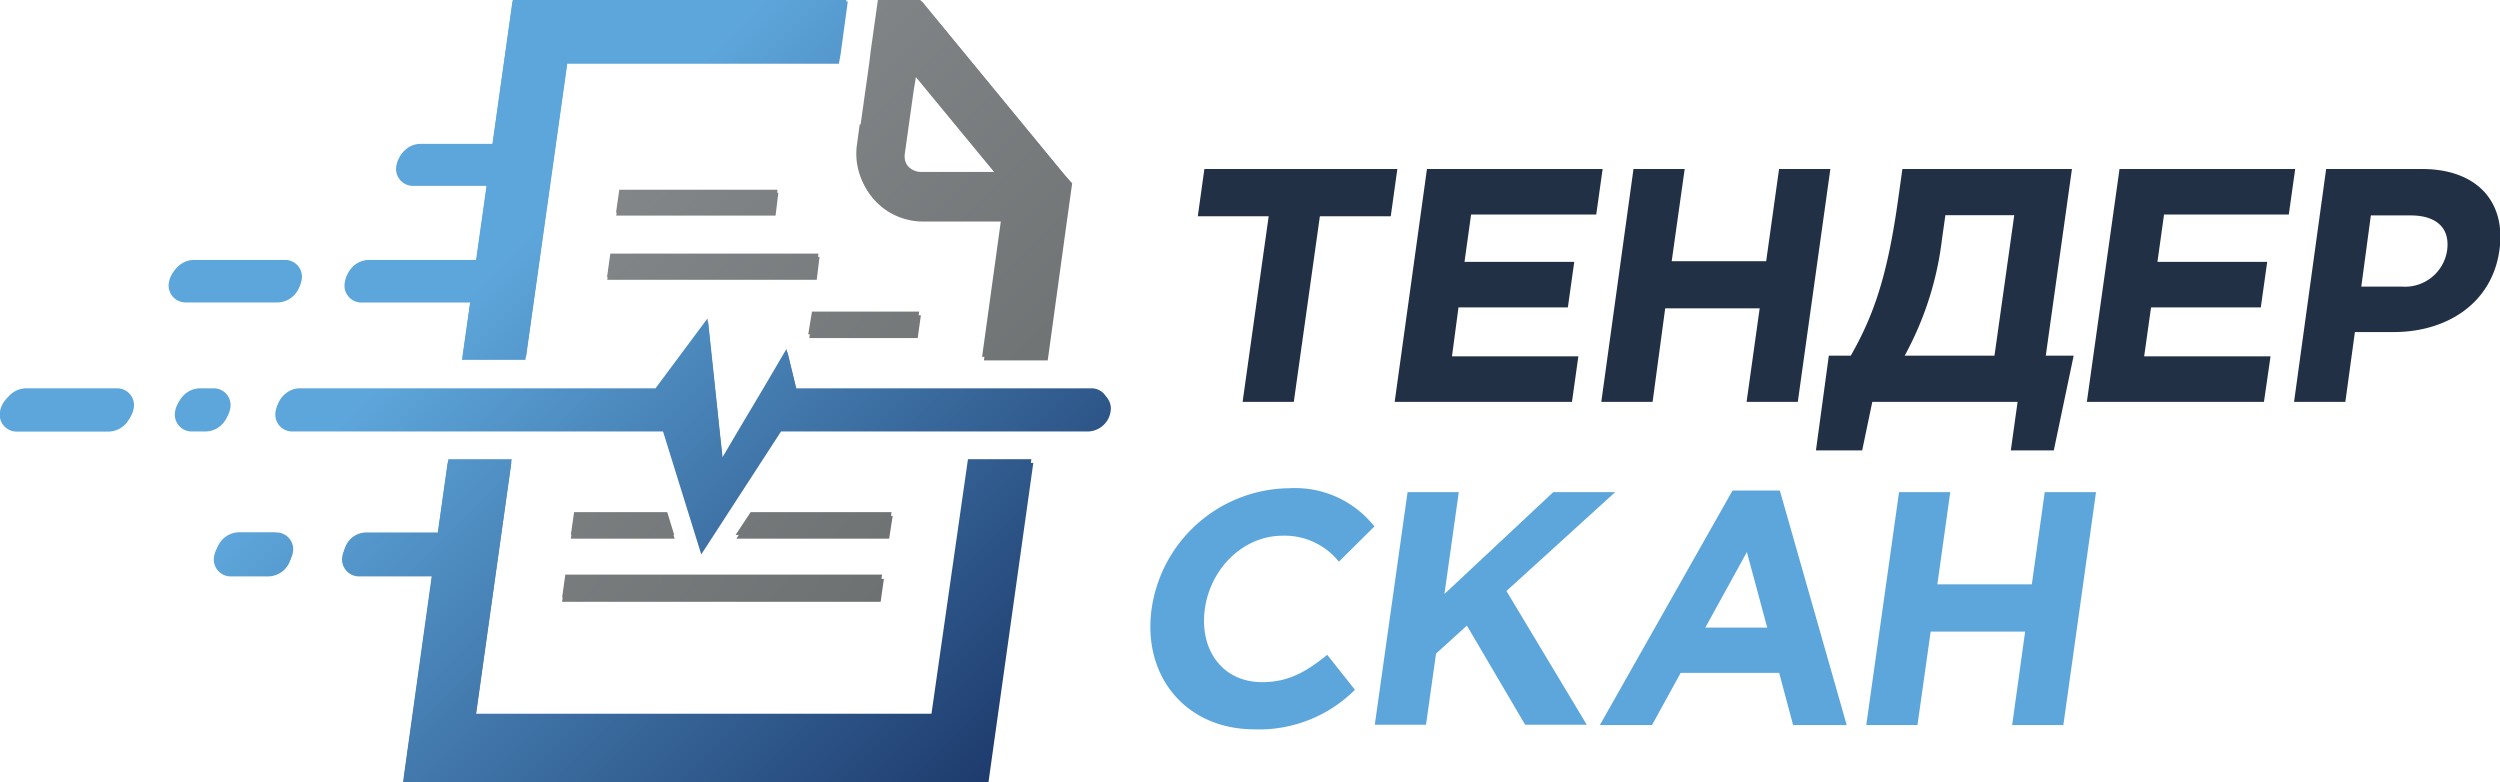 <svg xmlns="http://www.w3.org/2000/svg" xmlns:xlink="http://www.w3.org/1999/xlink" viewBox="0 0 261.71 81.86"><defs><style>.cls-1{fill:url(#linear-gradient);}.cls-2{fill:url(#linear-gradient-2);}.cls-3{fill:url(#linear-gradient-3);}.cls-4{fill:url(#linear-gradient-4);}.cls-5{fill:#223046;}.cls-6{fill:#5da6db;}</style><linearGradient id="linear-gradient" x1="32.48" y1="-692.83" x2="103.55" y2="-621.77" gradientTransform="translate(0 702.75)" gradientUnits="userSpaceOnUse"><stop offset="0.26" stop-color="#5da6db"/><stop offset="1" stop-color="#1e3b6d"/></linearGradient><linearGradient id="linear-gradient-2" x1="65.53" y1="-683.54" x2="100.45" y2="-648.63" gradientTransform="translate(0 702.75)" gradientUnits="userSpaceOnUse"><stop offset="0" stop-color="#838688"/><stop offset="1" stop-color="#6d7172"/></linearGradient><linearGradient id="linear-gradient-3" x1="32.65" y1="-467.68" x2="104.08" y2="-396.25" gradientTransform="translate(-0.31 477.79)" xlink:href="#linear-gradient"/><linearGradient id="linear-gradient-4" x1="65.87" y1="-458.34" x2="100.96" y2="-423.24" gradientTransform="translate(-0.31 477.79)" xlink:href="#linear-gradient-2"/></defs><g id="Layer_2" data-name="Layer 2"><g id="Layer_1-2" data-name="Layer 1"><path class="cls-1" d="M38,31.36H49.27l-.84,6h6.64L59.4,6.58H87.69l.15-1.1L88.61,0H53.68L51.57,15.06H44a2.34,2.34,0,0,0-1.55.61,2.39,2.39,0,0,0-.82,1.47,1.77,1.77,0,0,0,1.79,2.07H51l-1.12,8H38.59a2.39,2.39,0,0,0-1.55.61,2.47,2.47,0,0,0-.82,1.47A1.76,1.76,0,0,0,38,31.36Zm76.22,9.29H83.33l-1-4.12-2.42,4.12L77.44,44.8l-1.83,3.11-.33-3.11-.44-4.15-.78-7.31-5.44,7.31H31.38a2.32,2.32,0,0,0-1.55.61A2.39,2.39,0,0,0,29,42.72,1.77,1.77,0,0,0,30.8,44.8H69.37l4,12.81,8.3-12.81h32A2.46,2.46,0,0,0,116,42.72,1.76,1.76,0,0,0,114.23,40.65Zm-102,0H2.69A2.47,2.47,0,0,0,.33,42.72,1.76,1.76,0,0,0,2.11,44.8h9.54A2.47,2.47,0,0,0,14,42.72,1.76,1.76,0,0,0,12.23,40.65Zm17-9.29a2.47,2.47,0,0,0,2.36-2.07,1.76,1.76,0,0,0-1.78-2.08H20.27a2.47,2.47,0,0,0-2.37,2.08,1.76,1.76,0,0,0,1.79,2.07ZM97.51,74.72H49.82l3.75-26.65H46.93l-1.08,7.67H38.33a2.38,2.38,0,0,0-1.55.6A2.45,2.45,0,0,0,36,57.81a1.77,1.77,0,0,0,1.79,2.08h7.51l-3,21.41h61l4.67-33.23h-6.64Zm-68.66-19H25a2.47,2.47,0,0,0-2.37,2.07,1.77,1.77,0,0,0,1.79,2.08h3.88a2.47,2.47,0,0,0,2.37-2.08A1.76,1.76,0,0,0,28.85,55.74Zm-4.74-13a1.76,1.76,0,0,0-1.78-2.07H20.91a2.48,2.48,0,0,0-2.37,2.07,1.77,1.77,0,0,0,1.79,2.08h1.42A2.47,2.47,0,0,0,24.11,42.72Z"/><path class="cls-2" d="M58.85,62.53H92l.34-2.38H59.18Zm11-8.92H60.1L59.76,56H70.58ZM77,56H93l.33-2.39H78.58Zm7.61-21H95.89l.33-2.38H85Zm1.07-8.45H63.89L63.55,29H85.37Zm-4.29-6.69H64.83l-.34,2.39H81.08ZM111.17,18,96.74.48,96.34,0H91.9l-.77,5.48L91,6.58l-.91,6.47L90,13l-.29,2.13a6.8,6.8,0,0,0,6.74,7.76h8.36l-2,14.46h6.64l2-14.46L112,19ZM96.44,18A1.88,1.88,0,0,1,95,17.34a1.91,1.91,0,0,1-.44-1.49l.92-6.53.21-1.48L104.07,18Z"/><path class="cls-3" d="M37.89,31.67H49.22l-.86,6H55l4.35-31H87.82L88,5.66,88.75.15H53.65L51.52,15.29H43.86a2.49,2.49,0,0,0-2.37,2.08,1.77,1.77,0,0,0,1.79,2.09h7.65l-1.13,8H38.47a2.41,2.41,0,0,0-1.56.61,2.43,2.43,0,0,0-.81,1.47A1.77,1.77,0,0,0,37.89,31.67ZM114.5,41H83.44l-1-4.15L80,41l-2.45,4.17L75.69,48.3l-.34-3.12L74.91,41l-.78-7.35L68.66,41H31.23a2.35,2.35,0,0,0-1.56.61,2.39,2.39,0,0,0-.82,1.47,1.77,1.77,0,0,0,1.79,2.09H69.41l4,12.87,8.35-12.87h32.13a2.44,2.44,0,0,0,1.56-.61,2.41,2.41,0,0,0,.81-1.48A1.76,1.76,0,0,0,114.5,41ZM12,41H2.4A2.48,2.48,0,0,0,0,43.09a1.77,1.77,0,0,0,1.79,2.09H11.4a2.49,2.49,0,0,0,2.38-2.09A1.77,1.77,0,0,0,12,41Zm17.07-9.34a2.47,2.47,0,0,0,2.38-2.08h0a1.77,1.77,0,0,0-1.79-2.09H20.06a2.48,2.48,0,0,0-2.38,2.09h0a1.77,1.77,0,0,0,1.8,2.08ZM97.7,75.25H49.77l3.76-26.79H46.86l-1.09,7.71H38.21a2.39,2.39,0,0,0-1.56.61,2.49,2.49,0,0,0-.82,1.48,1.78,1.78,0,0,0,1.8,2.08h7.56l-3,21.52h61.29l4.69-33.4h-6.67Zm-69-19.08H24.78a2.48,2.48,0,0,0-2.37,2.09,1.77,1.77,0,0,0,1.79,2.08h3.9a2.47,2.47,0,0,0,2.38-2.08A1.77,1.77,0,0,0,28.69,56.17ZM23.92,43.09A1.76,1.76,0,0,0,22.13,41H20.71a2.47,2.47,0,0,0-2.38,2.08,1.77,1.77,0,0,0,1.79,2.09h1.43A2.48,2.48,0,0,0,23.92,43.09Z"/><path class="cls-4" d="M58.84,63H92.19l.34-2.4H59.18Zm11-9H60.1l-.34,2.39H70.63Zm7.24,2.39h16L93.45,54H78.67Zm7.64-21H96.07L96.4,33H85.1Zm1.07-8.5H63.9l-.33,2.4H85.5Zm-4.31-6.72H64.85l-.34,2.4H81.19Zm29.91-1.93L96.92.64l-.4-.49H92.06l-.77,5.51-.16,1.1-.91,6.5h-.08l-.3,2.14a6.84,6.84,0,0,0,6.78,7.79H105l-2,14.54h6.68l2-14.54.56-4Zm-14.81,0a1.88,1.88,0,0,1-1.86-2.15l.92-6.56L95.89,8l8.4,10.2Z"/><path class="cls-5" d="M132.81,22.64h-7.42l.69-4.95h20.2l-.69,4.95h-7.42l-2.73,19.43h-5.36Z"/><path class="cls-5" d="M149.38,17.69h18.39l-.67,4.77H154l-.69,4.95h11.49l-.67,4.77H152.68L152,37.3h13.23l-.67,4.77H146Z"/><path class="cls-5" d="M171,17.69h5.36L175,27.34h9.89l1.35-9.65h5.37L188.2,42.07h-5.36l1.37-9.79h-9.89L173,42.07h-5.37Z"/><path class="cls-5" d="M191.45,37.23h2.3c2.4-4.22,3.86-8.36,5-16.68l.4-2.86H216.9l-2.74,19.54h2.92L215,47.15H210.5l.71-5.08H196l-1.06,5.08h-4.84Zm12.2-14.7L203.3,25a33.66,33.66,0,0,1-3.91,12.23h9.4l2.07-14.7Z"/><path class="cls-5" d="M221.88,17.69h18.39l-.67,4.77H226.54l-.69,4.95h11.49l-.67,4.77H225.18l-.72,5.12h13.23L237,42.07H218.46Z"/><path class="cls-5" d="M243.51,17.69h10c5.82,0,8.85,3.45,8.14,8.5-.79,5.64-5.59,8.57-11.06,8.57h-4.07l-1,7.31h-5.37ZM251.4,30a4.46,4.46,0,0,0,4.77-3.76c.34-2.4-1.15-3.69-3.83-3.69h-4.15l-1,7.45Z"/><path class="cls-6" d="M120.56,63.71A14.71,14.71,0,0,1,135,51.11a10.58,10.58,0,0,1,8.88,4l-3.72,3.69a7.27,7.27,0,0,0-5.89-2.72c-4.11,0-7.55,3.41-8.14,7.66s1.81,7.67,6,7.67c2.79,0,4.65-1.12,6.81-2.86l2.9,3.66a14.2,14.2,0,0,1-10.58,4.14C124.12,76.32,119.57,70.78,120.56,63.71Z"/><path class="cls-6" d="M147.35,51.52h5.36l-1.5,10.66L162.6,51.52h6.48L157.7,61.87l8.41,14h-6.45l-6.1-10.38-3.23,2.93-1.05,7.45h-5.36Z"/><path class="cls-6" d="M181.37,51.35h4.95l7,24.55h-5.61l-1.46-5.46H175.94l-3,5.46h-5.46ZM185,65.7l-2.13-7.91-4.35,7.91Z"/><path class="cls-6" d="M198.8,51.52h5.36l-1.35,9.65h9.89l1.35-9.65h5.37L216,75.9h-5.36L212,66.12h-9.89l-1.38,9.78h-5.36Z"/></g></g></svg>
